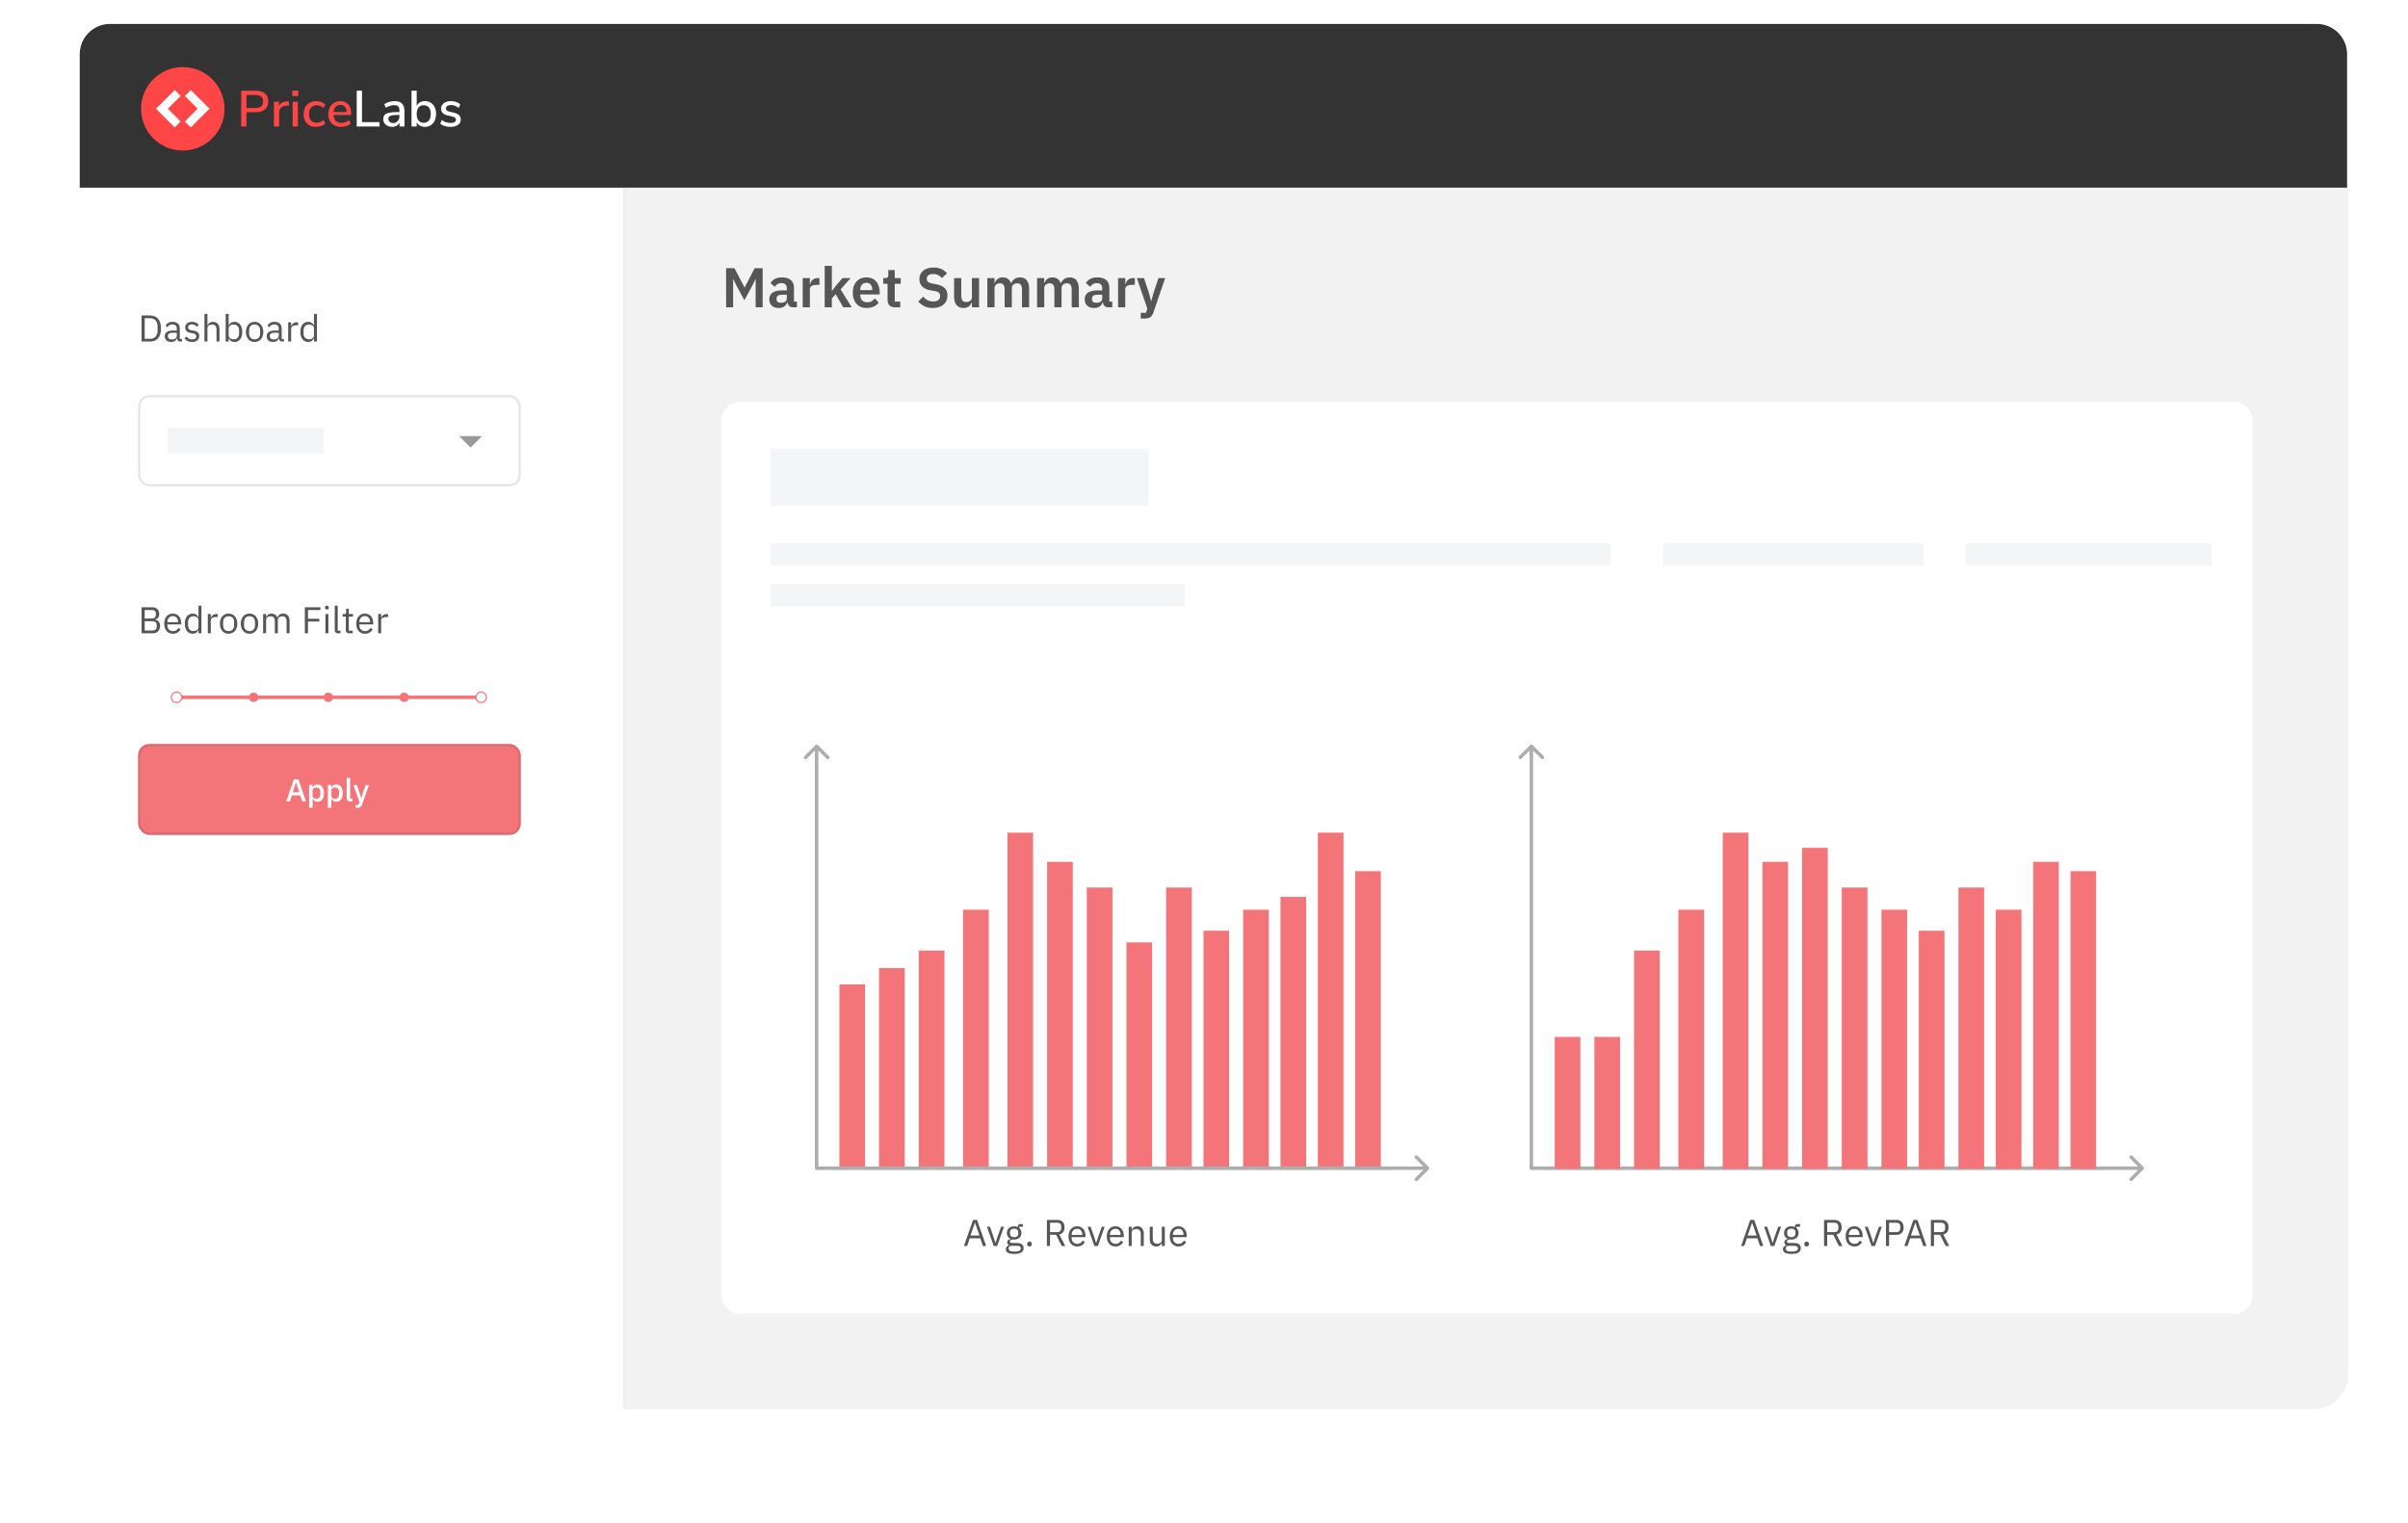 <?xml version="1.0" encoding="UTF-8"?> <svg xmlns="http://www.w3.org/2000/svg" width="604" height="382" viewBox="0 0 604 382" fill="none"><g filter="url(#filter0_d_7370_624)"><rect x="20" y="6" width="569" height="347.43" rx="8.781" fill="white"></rect></g><path d="M20 46.82H589" stroke="black" stroke-opacity="0.1" stroke-width="0.569"></path><path d="M156.688 46.683L156.688 353.428" stroke="black" stroke-opacity="0.1" stroke-width="0.569"></path><path d="M35.506 79.123H37.697C38.103 79.123 38.472 79.191 38.803 79.329C39.134 79.466 39.415 79.672 39.646 79.947C39.883 80.215 40.064 80.556 40.189 80.968C40.314 81.374 40.376 81.848 40.376 82.391C40.376 82.935 40.314 83.412 40.189 83.825C40.064 84.23 39.883 84.571 39.646 84.846C39.415 85.114 39.134 85.317 38.803 85.454C38.472 85.592 38.103 85.66 37.697 85.66H35.506V79.123ZM37.697 84.967C37.966 84.967 38.213 84.924 38.438 84.836C38.662 84.742 38.856 84.608 39.018 84.433C39.181 84.258 39.305 84.046 39.393 83.796C39.486 83.54 39.533 83.25 39.533 82.925V81.858C39.533 81.533 39.486 81.246 39.393 80.996C39.305 80.74 39.181 80.525 39.018 80.35C38.856 80.175 38.662 80.044 38.438 79.956C38.213 79.863 37.966 79.816 37.697 79.816H36.293V84.967H37.697ZM45.227 85.66C44.946 85.66 44.743 85.585 44.618 85.436C44.5 85.286 44.425 85.098 44.393 84.874H44.347C44.24 85.173 44.066 85.398 43.822 85.548C43.579 85.698 43.288 85.773 42.951 85.773C42.439 85.773 42.039 85.642 41.752 85.379C41.471 85.117 41.331 84.761 41.331 84.312C41.331 83.856 41.496 83.506 41.827 83.263C42.164 83.019 42.686 82.897 43.391 82.897H44.347V82.42C44.347 82.076 44.253 81.814 44.066 81.633C43.878 81.452 43.591 81.361 43.204 81.361C42.91 81.361 42.664 81.427 42.464 81.558C42.27 81.689 42.108 81.864 41.977 82.082L41.527 81.661C41.658 81.399 41.868 81.177 42.155 80.996C42.442 80.809 42.804 80.715 43.241 80.715C43.828 80.715 44.284 80.859 44.609 81.146C44.934 81.433 45.096 81.833 45.096 82.345V85.005H45.648V85.66H45.227ZM43.073 85.136C43.26 85.136 43.432 85.114 43.588 85.07C43.744 85.027 43.878 84.964 43.991 84.883C44.103 84.802 44.191 84.708 44.253 84.602C44.315 84.496 44.347 84.38 44.347 84.255V83.459H43.354C42.923 83.459 42.608 83.522 42.408 83.647C42.214 83.772 42.117 83.953 42.117 84.19V84.386C42.117 84.624 42.202 84.808 42.37 84.939C42.545 85.07 42.779 85.136 43.073 85.136ZM48.17 85.773C47.72 85.773 47.342 85.688 47.036 85.52C46.737 85.345 46.478 85.114 46.259 84.827L46.793 84.396C46.98 84.633 47.189 84.817 47.42 84.948C47.651 85.073 47.92 85.136 48.226 85.136C48.544 85.136 48.791 85.067 48.966 84.93C49.147 84.792 49.237 84.599 49.237 84.349C49.237 84.162 49.175 84.002 49.05 83.871C48.931 83.734 48.713 83.64 48.395 83.59L48.011 83.534C47.786 83.503 47.58 83.456 47.392 83.394C47.205 83.325 47.039 83.238 46.896 83.132C46.758 83.019 46.649 82.882 46.568 82.719C46.493 82.557 46.456 82.363 46.456 82.139C46.456 81.901 46.499 81.695 46.587 81.52C46.674 81.339 46.793 81.189 46.943 81.071C47.099 80.952 47.283 80.865 47.495 80.809C47.708 80.746 47.936 80.715 48.179 80.715C48.572 80.715 48.9 80.784 49.163 80.921C49.431 81.058 49.665 81.249 49.865 81.492L49.369 81.942C49.263 81.792 49.106 81.658 48.9 81.539C48.694 81.414 48.435 81.352 48.123 81.352C47.811 81.352 47.573 81.421 47.411 81.558C47.255 81.689 47.177 81.87 47.177 82.101C47.177 82.338 47.255 82.51 47.411 82.616C47.573 82.722 47.804 82.8 48.104 82.85L48.479 82.907C49.016 82.988 49.397 83.144 49.621 83.375C49.846 83.6 49.959 83.896 49.959 84.265C49.959 84.733 49.8 85.102 49.481 85.37C49.163 85.638 48.725 85.773 48.17 85.773ZM51.282 78.729H52.032V81.614H52.069C52.188 81.339 52.353 81.121 52.565 80.959C52.784 80.796 53.074 80.715 53.436 80.715C53.936 80.715 54.329 80.877 54.617 81.202C54.91 81.52 55.057 81.973 55.057 82.56V85.66H54.307V82.691C54.307 81.823 53.942 81.389 53.212 81.389C53.062 81.389 52.915 81.408 52.771 81.445C52.634 81.483 52.509 81.539 52.397 81.614C52.284 81.689 52.194 81.786 52.125 81.904C52.063 82.017 52.032 82.151 52.032 82.307V85.66H51.282V78.729ZM56.606 78.729H57.355V81.614H57.392C57.517 81.308 57.698 81.083 57.936 80.94C58.179 80.79 58.469 80.715 58.807 80.715C59.106 80.715 59.378 80.774 59.621 80.893C59.865 81.012 60.071 81.18 60.24 81.399C60.414 81.617 60.546 81.883 60.633 82.195C60.727 82.507 60.774 82.857 60.774 83.244C60.774 83.631 60.727 83.981 60.633 84.293C60.546 84.605 60.414 84.871 60.24 85.089C60.071 85.308 59.865 85.476 59.621 85.595C59.378 85.713 59.106 85.773 58.807 85.773C58.151 85.773 57.68 85.473 57.392 84.874H57.355V85.66H56.606V78.729ZM58.601 85.098C59.025 85.098 59.359 84.967 59.603 84.705C59.846 84.436 59.968 84.087 59.968 83.656V82.832C59.968 82.401 59.846 82.054 59.603 81.792C59.359 81.524 59.025 81.389 58.601 81.389C58.432 81.389 58.27 81.414 58.114 81.464C57.964 81.508 57.833 81.57 57.72 81.652C57.608 81.733 57.517 81.833 57.449 81.951C57.386 82.064 57.355 82.186 57.355 82.317V84.115C57.355 84.271 57.386 84.412 57.449 84.536C57.517 84.655 57.608 84.758 57.72 84.846C57.833 84.927 57.964 84.989 58.114 85.033C58.27 85.076 58.432 85.098 58.601 85.098ZM63.865 85.773C63.541 85.773 63.244 85.713 62.975 85.595C62.707 85.476 62.476 85.308 62.282 85.089C62.095 84.864 61.948 84.599 61.842 84.293C61.736 83.981 61.683 83.631 61.683 83.244C61.683 82.863 61.736 82.516 61.842 82.204C61.948 81.892 62.095 81.627 62.282 81.408C62.476 81.183 62.707 81.012 62.975 80.893C63.244 80.774 63.541 80.715 63.865 80.715C64.19 80.715 64.483 80.774 64.746 80.893C65.014 81.012 65.245 81.183 65.439 81.408C65.632 81.627 65.782 81.892 65.888 82.204C65.994 82.516 66.047 82.863 66.047 83.244C66.047 83.631 65.994 83.981 65.888 84.293C65.782 84.599 65.632 84.864 65.439 85.089C65.245 85.308 65.014 85.476 64.746 85.595C64.483 85.713 64.19 85.773 63.865 85.773ZM63.865 85.108C64.271 85.108 64.602 84.983 64.858 84.733C65.114 84.483 65.242 84.102 65.242 83.59V82.897C65.242 82.385 65.114 82.004 64.858 81.755C64.602 81.505 64.271 81.38 63.865 81.38C63.459 81.38 63.128 81.505 62.872 81.755C62.616 82.004 62.488 82.385 62.488 82.897V83.59C62.488 84.102 62.616 84.483 62.872 84.733C63.128 84.983 63.459 85.108 63.865 85.108ZM70.792 85.66C70.511 85.66 70.308 85.585 70.183 85.436C70.065 85.286 69.99 85.098 69.959 84.874H69.912C69.806 85.173 69.631 85.398 69.387 85.548C69.144 85.698 68.853 85.773 68.516 85.773C68.004 85.773 67.605 85.642 67.317 85.379C67.036 85.117 66.896 84.761 66.896 84.312C66.896 83.856 67.061 83.506 67.392 83.263C67.729 83.019 68.251 82.897 68.956 82.897H69.912V82.42C69.912 82.076 69.818 81.814 69.631 81.633C69.443 81.452 69.156 81.361 68.769 81.361C68.476 81.361 68.229 81.427 68.029 81.558C67.835 81.689 67.673 81.864 67.542 82.082L67.093 81.661C67.224 81.399 67.433 81.177 67.72 80.996C68.007 80.809 68.369 80.715 68.806 80.715C69.394 80.715 69.849 80.859 70.174 81.146C70.499 81.433 70.661 81.833 70.661 82.345V85.005H71.214V85.66H70.792ZM68.638 85.136C68.825 85.136 68.997 85.114 69.153 85.07C69.309 85.027 69.443 84.964 69.556 84.883C69.668 84.802 69.756 84.708 69.818 84.602C69.88 84.496 69.912 84.38 69.912 84.255V83.459H68.919C68.488 83.459 68.173 83.522 67.973 83.647C67.779 83.772 67.683 83.953 67.683 84.19V84.386C67.683 84.624 67.767 84.808 67.935 84.939C68.11 85.07 68.344 85.136 68.638 85.136ZM72.283 85.66V80.827H73.032V81.717H73.079C73.167 81.486 73.323 81.28 73.547 81.099C73.772 80.918 74.081 80.827 74.475 80.827H74.765V81.577H74.325C73.919 81.577 73.601 81.655 73.37 81.811C73.145 81.961 73.032 82.151 73.032 82.382V85.66H72.283ZM78.758 84.874H78.721C78.427 85.473 77.956 85.773 77.306 85.773C77.007 85.773 76.735 85.713 76.492 85.595C76.248 85.476 76.039 85.308 75.864 85.089C75.695 84.871 75.564 84.605 75.471 84.293C75.383 83.981 75.34 83.631 75.34 83.244C75.34 82.857 75.383 82.507 75.471 82.195C75.564 81.883 75.695 81.617 75.864 81.399C76.039 81.18 76.248 81.012 76.492 80.893C76.735 80.774 77.007 80.715 77.306 80.715C77.644 80.715 77.931 80.79 78.168 80.94C78.412 81.083 78.596 81.308 78.721 81.614H78.758V78.729H79.507V85.66H78.758V84.874ZM77.513 85.098C77.681 85.098 77.84 85.076 77.99 85.033C78.146 84.989 78.281 84.927 78.393 84.846C78.505 84.758 78.593 84.655 78.655 84.536C78.724 84.412 78.758 84.271 78.758 84.115V82.317C78.758 82.186 78.724 82.064 78.655 81.951C78.593 81.833 78.505 81.733 78.393 81.652C78.281 81.57 78.146 81.508 77.99 81.464C77.84 81.414 77.681 81.389 77.513 81.389C77.088 81.389 76.754 81.524 76.51 81.792C76.267 82.054 76.145 82.401 76.145 82.832V83.656C76.145 84.087 76.267 84.436 76.51 84.705C76.754 84.967 77.088 85.098 77.513 85.098Z" fill="#565656"></path><path d="M35.506 152.297H38.194C38.737 152.297 39.162 152.45 39.468 152.756C39.78 153.062 39.936 153.471 39.936 153.983C39.936 154.226 39.902 154.432 39.833 154.601C39.764 154.77 39.677 154.91 39.571 155.022C39.465 155.129 39.349 155.21 39.224 155.266C39.099 155.316 38.984 155.35 38.878 155.369V155.425C38.996 155.431 39.127 155.463 39.271 155.519C39.421 155.575 39.561 155.666 39.693 155.791C39.824 155.909 39.933 156.065 40.02 156.259C40.114 156.446 40.161 156.674 40.161 156.943C40.161 157.211 40.117 157.461 40.03 157.692C39.949 157.923 39.833 158.123 39.683 158.291C39.533 158.46 39.355 158.594 39.149 158.694C38.943 158.788 38.718 158.835 38.475 158.835H35.506V152.297ZM36.293 158.141H38.231C38.569 158.141 38.834 158.057 39.028 157.889C39.221 157.714 39.318 157.461 39.318 157.13V156.811C39.318 156.48 39.221 156.231 39.028 156.062C38.834 155.887 38.569 155.8 38.231 155.8H36.293V158.141ZM36.293 155.125H38.1C38.413 155.125 38.656 155.047 38.831 154.891C39.006 154.735 39.093 154.51 39.093 154.217V153.899C39.093 153.605 39.006 153.38 38.831 153.224C38.656 153.068 38.413 152.99 38.1 152.99H36.293V155.125ZM43.367 158.947C43.036 158.947 42.736 158.888 42.468 158.769C42.206 158.65 41.978 158.482 41.784 158.263C41.597 158.038 41.45 157.773 41.344 157.467C41.244 157.155 41.194 156.805 41.194 156.418C41.194 156.037 41.244 155.691 41.344 155.378C41.45 155.066 41.597 154.801 41.784 154.582C41.978 154.357 42.206 154.186 42.468 154.067C42.736 153.948 43.036 153.889 43.367 153.889C43.692 153.889 43.982 153.948 44.238 154.067C44.494 154.186 44.713 154.351 44.894 154.564C45.075 154.77 45.212 155.016 45.306 155.303C45.406 155.591 45.456 155.906 45.456 156.249V156.605H41.981V156.83C41.981 157.036 42.012 157.23 42.075 157.411C42.143 157.586 42.237 157.739 42.356 157.87C42.48 158.001 42.63 158.104 42.805 158.179C42.986 158.254 43.189 158.291 43.414 158.291C43.72 158.291 43.985 158.219 44.21 158.076C44.441 157.932 44.619 157.726 44.744 157.458L45.278 157.842C45.122 158.173 44.878 158.441 44.547 158.647C44.216 158.847 43.823 158.947 43.367 158.947ZM43.367 154.517C43.161 154.517 42.974 154.554 42.805 154.629C42.636 154.698 42.49 154.798 42.365 154.929C42.246 155.06 42.153 155.216 42.084 155.397C42.015 155.572 41.981 155.766 41.981 155.978V156.043H44.65V155.94C44.65 155.51 44.532 155.166 44.294 154.91C44.063 154.648 43.754 154.517 43.367 154.517ZM49.781 158.048H49.744C49.45 158.647 48.979 158.947 48.33 158.947C48.03 158.947 47.758 158.888 47.515 158.769C47.271 158.65 47.062 158.482 46.887 158.263C46.719 158.045 46.587 157.779 46.494 157.467C46.406 157.155 46.363 156.805 46.363 156.418C46.363 156.031 46.406 155.681 46.494 155.369C46.587 155.057 46.719 154.791 46.887 154.573C47.062 154.354 47.271 154.186 47.515 154.067C47.758 153.948 48.03 153.889 48.33 153.889C48.667 153.889 48.954 153.964 49.191 154.114C49.435 154.258 49.619 154.482 49.744 154.788H49.781V151.904H50.531V158.835H49.781V158.048ZM48.536 158.273C48.704 158.273 48.864 158.251 49.013 158.207C49.169 158.163 49.304 158.101 49.416 158.02C49.529 157.932 49.616 157.829 49.678 157.711C49.747 157.586 49.781 157.445 49.781 157.289V155.491C49.781 155.36 49.747 155.238 49.678 155.125C49.616 155.007 49.529 154.907 49.416 154.826C49.304 154.745 49.169 154.682 49.013 154.638C48.864 154.588 48.704 154.564 48.536 154.564C48.111 154.564 47.777 154.698 47.533 154.966C47.29 155.229 47.168 155.575 47.168 156.006V156.83C47.168 157.261 47.29 157.611 47.533 157.879C47.777 158.141 48.111 158.273 48.536 158.273ZM52.124 158.835V154.002H52.873V154.891H52.92C53.007 154.66 53.163 154.454 53.388 154.273C53.613 154.092 53.922 154.002 54.315 154.002H54.606V154.751H54.166C53.76 154.751 53.441 154.829 53.21 154.985C52.985 155.135 52.873 155.325 52.873 155.556V158.835H52.124ZM57.343 158.947C57.019 158.947 56.722 158.888 56.454 158.769C56.185 158.65 55.954 158.482 55.761 158.263C55.573 158.038 55.427 157.773 55.32 157.467C55.214 157.155 55.161 156.805 55.161 156.418C55.161 156.037 55.214 155.691 55.32 155.378C55.427 155.066 55.573 154.801 55.761 154.582C55.954 154.357 56.185 154.186 56.454 154.067C56.722 153.948 57.019 153.889 57.343 153.889C57.668 153.889 57.962 153.948 58.224 154.067C58.492 154.186 58.724 154.357 58.917 154.582C59.111 154.801 59.261 155.066 59.367 155.378C59.473 155.691 59.526 156.037 59.526 156.418C59.526 156.805 59.473 157.155 59.367 157.467C59.261 157.773 59.111 158.038 58.917 158.263C58.724 158.482 58.492 158.65 58.224 158.769C57.962 158.888 57.668 158.947 57.343 158.947ZM57.343 158.282C57.749 158.282 58.08 158.157 58.336 157.907C58.592 157.658 58.72 157.277 58.72 156.765V156.071C58.72 155.559 58.592 155.179 58.336 154.929C58.08 154.679 57.749 154.554 57.343 154.554C56.938 154.554 56.607 154.679 56.351 154.929C56.095 155.179 55.967 155.559 55.967 156.071V156.765C55.967 157.277 56.095 157.658 56.351 157.907C56.607 158.157 56.938 158.282 57.343 158.282ZM62.585 158.947C62.26 158.947 61.963 158.888 61.695 158.769C61.426 158.65 61.195 158.482 61.002 158.263C60.814 158.038 60.668 157.773 60.562 157.467C60.455 157.155 60.402 156.805 60.402 156.418C60.402 156.037 60.455 155.691 60.562 155.378C60.668 155.066 60.814 154.801 61.002 154.582C61.195 154.357 61.426 154.186 61.695 154.067C61.963 153.948 62.26 153.889 62.585 153.889C62.909 153.889 63.203 153.948 63.465 154.067C63.733 154.186 63.965 154.357 64.158 154.582C64.352 154.801 64.502 155.066 64.608 155.378C64.714 155.691 64.767 156.037 64.767 156.418C64.767 156.805 64.714 157.155 64.608 157.467C64.502 157.773 64.352 158.038 64.158 158.263C63.965 158.482 63.733 158.65 63.465 158.769C63.203 158.888 62.909 158.947 62.585 158.947ZM62.585 158.282C62.99 158.282 63.321 158.157 63.577 157.907C63.833 157.658 63.961 157.277 63.961 156.765V156.071C63.961 155.559 63.833 155.179 63.577 154.929C63.321 154.679 62.99 154.554 62.585 154.554C62.179 154.554 61.848 154.679 61.592 154.929C61.336 155.179 61.208 155.559 61.208 156.071V156.765C61.208 157.277 61.336 157.658 61.592 157.907C61.848 158.157 62.179 158.282 62.585 158.282ZM65.999 158.835V154.002H66.749V154.788H66.786C66.842 154.663 66.905 154.548 66.973 154.442C67.048 154.329 67.136 154.233 67.236 154.151C67.342 154.07 67.463 154.008 67.601 153.964C67.738 153.914 67.901 153.889 68.088 153.889C68.406 153.889 68.7 153.967 68.968 154.123C69.237 154.273 69.437 154.523 69.568 154.873H69.587C69.674 154.61 69.836 154.382 70.074 154.189C70.317 153.989 70.645 153.889 71.057 153.889C71.55 153.889 71.934 154.052 72.209 154.376C72.49 154.695 72.631 155.147 72.631 155.734V158.835H71.881V155.865C71.881 155.435 71.797 155.11 71.628 154.891C71.46 154.673 71.191 154.564 70.823 154.564C70.673 154.564 70.529 154.582 70.392 154.62C70.261 154.657 70.142 154.713 70.036 154.788C69.93 154.863 69.846 154.96 69.783 155.079C69.721 155.191 69.69 155.325 69.69 155.481V158.835H68.94V155.865C68.94 155.435 68.856 155.11 68.687 154.891C68.519 154.673 68.257 154.564 67.901 154.564C67.751 154.564 67.607 154.582 67.47 154.62C67.332 154.657 67.211 154.713 67.105 154.788C66.998 154.863 66.911 154.96 66.842 155.079C66.78 155.191 66.749 155.325 66.749 155.481V158.835H65.999ZM76.465 158.835V152.297H80.361V152.99H77.252V155.182H80.09V155.875H77.252V158.835H76.465ZM81.996 152.868C81.834 152.868 81.716 152.831 81.641 152.756C81.572 152.675 81.538 152.572 81.538 152.447V152.325C81.538 152.2 81.572 152.1 81.641 152.025C81.716 151.944 81.834 151.904 81.996 151.904C82.159 151.904 82.274 151.944 82.343 152.025C82.418 152.1 82.456 152.2 82.456 152.325V152.447C82.456 152.572 82.418 152.675 82.343 152.756C82.274 152.831 82.159 152.868 81.996 152.868ZM81.622 154.002H82.371V158.835H81.622V154.002ZM84.76 158.835C84.497 158.835 84.297 158.763 84.16 158.619C84.029 158.469 83.963 158.282 83.963 158.057V151.904H84.713V158.179H85.425V158.835H84.76ZM87.537 158.835C87.275 158.835 87.075 158.763 86.938 158.619C86.807 158.469 86.741 158.276 86.741 158.038V154.657H85.945V154.002H86.395C86.557 154.002 86.666 153.97 86.722 153.908C86.785 153.839 86.816 153.724 86.816 153.561V152.662H87.491V154.002H88.549V154.657H87.491V158.179H88.474V158.835H87.537ZM91.534 158.947C91.203 158.947 90.903 158.888 90.635 158.769C90.372 158.65 90.144 158.482 89.951 158.263C89.764 158.038 89.617 157.773 89.511 157.467C89.411 157.155 89.361 156.805 89.361 156.418C89.361 156.037 89.411 155.691 89.511 155.378C89.617 155.066 89.764 154.801 89.951 154.582C90.144 154.357 90.372 154.186 90.635 154.067C90.903 153.948 91.203 153.889 91.534 153.889C91.859 153.889 92.149 153.948 92.405 154.067C92.661 154.186 92.879 154.351 93.061 154.564C93.242 154.77 93.379 155.016 93.473 155.303C93.573 155.591 93.623 155.906 93.623 156.249V156.605H90.148V156.83C90.148 157.036 90.179 157.23 90.241 157.411C90.31 157.586 90.404 157.739 90.522 157.87C90.647 158.001 90.797 158.104 90.972 158.179C91.153 158.254 91.356 158.291 91.581 158.291C91.887 158.291 92.152 158.219 92.377 158.076C92.608 157.932 92.786 157.726 92.911 157.458L93.445 157.842C93.288 158.173 93.045 158.441 92.714 158.647C92.383 158.847 91.99 158.947 91.534 158.947ZM91.534 154.517C91.328 154.517 91.14 154.554 90.972 154.629C90.803 154.698 90.656 154.798 90.532 154.929C90.413 155.06 90.319 155.216 90.251 155.397C90.182 155.572 90.148 155.766 90.148 155.978V156.043H92.817V155.94C92.817 155.51 92.698 155.166 92.461 154.91C92.23 154.648 91.921 154.517 91.534 154.517ZM94.857 158.835V154.002H95.606V154.891H95.653C95.741 154.66 95.897 154.454 96.122 154.273C96.346 154.092 96.656 154.002 97.049 154.002H97.339V154.751H96.899C96.493 154.751 96.175 154.829 95.944 154.985C95.719 155.135 95.606 155.325 95.606 155.556V158.835H94.857Z" fill="#565656"></path><rect x="34.635" y="99.077" width="96.004" height="22.914" rx="2.864" fill="white"></rect><rect x="34.921" y="99.363" width="95.431" height="22.341" rx="2.578" stroke="black" stroke-opacity="0.1" stroke-width="0.573"></rect><g opacity="0.5" clip-path="url(#clip0_7370_624)"><path d="M115.172 109.388L118.036 112.252L120.9 109.388H115.172Z" fill="#333333"></path></g><rect x="41.992" y="107.272" width="39.243" height="6.439" fill="#F4F5F7"></rect><g filter="url(#filter1_d_7370_624)"><rect x="34.635" y="186.007" width="96.004" height="22.83" rx="2.845" fill="#F37579"></rect><rect x="34.919" y="186.291" width="95.435" height="22.261" rx="2.561" stroke="black" stroke-opacity="0.1" stroke-width="0.569"></rect><path d="M75.795 200.422L75.293 198.916H73.214L72.728 200.422H71.812L73.708 194.862H74.839L76.735 200.422H75.795ZM74.273 195.69H74.234L73.429 198.144H75.07L74.273 195.69ZM77.532 196.28H78.401V196.965H78.441C78.531 196.715 78.677 196.524 78.879 196.391C79.086 196.253 79.327 196.184 79.604 196.184C80.129 196.184 80.536 196.375 80.822 196.758C81.109 197.135 81.252 197.666 81.252 198.351C81.252 199.036 81.109 199.57 80.822 199.952C80.536 200.329 80.129 200.517 79.604 200.517C79.327 200.517 79.086 200.448 78.879 200.31C78.677 200.172 78.531 199.981 78.441 199.737H78.401V202.015H77.532V196.28ZM79.341 199.769C79.643 199.769 79.885 199.673 80.066 199.482C80.246 199.285 80.337 199.028 80.337 198.709V197.992C80.337 197.674 80.246 197.419 80.066 197.228C79.885 197.031 79.643 196.933 79.341 196.933C79.075 196.933 78.852 196.999 78.672 197.132C78.491 197.259 78.401 197.429 78.401 197.642V199.06C78.401 199.272 78.491 199.445 78.672 199.577C78.852 199.705 79.075 199.769 79.341 199.769ZM82.247 196.28H83.115V196.965H83.155C83.245 196.715 83.391 196.524 83.593 196.391C83.8 196.253 84.042 196.184 84.318 196.184C84.844 196.184 85.25 196.375 85.537 196.758C85.823 197.135 85.967 197.666 85.967 198.351C85.967 199.036 85.823 199.57 85.537 199.952C85.25 200.329 84.844 200.517 84.318 200.517C84.042 200.517 83.8 200.448 83.593 200.31C83.391 200.172 83.245 199.981 83.155 199.737H83.115V202.015H82.247V196.28ZM84.055 199.769C84.358 199.769 84.599 199.673 84.78 199.482C84.96 199.285 85.051 199.028 85.051 198.709V197.992C85.051 197.674 84.96 197.419 84.78 197.228C84.599 197.031 84.358 196.933 84.055 196.933C83.789 196.933 83.566 196.999 83.386 197.132C83.205 197.259 83.115 197.429 83.115 197.642V199.06C83.115 199.272 83.205 199.445 83.386 199.577C83.566 199.705 83.789 199.769 84.055 199.769ZM87.845 200.422C87.548 200.422 87.325 200.348 87.176 200.199C87.033 200.045 86.961 199.832 86.961 199.562V194.527H87.829V199.713H88.403V200.422H87.845ZM91.711 196.28H92.548L90.803 201.242C90.755 201.38 90.7 201.497 90.636 201.593C90.578 201.694 90.506 201.773 90.421 201.832C90.341 201.896 90.243 201.941 90.126 201.967C90.009 201.999 89.871 202.015 89.712 202.015H89.21V201.306H89.911L90.15 200.605L88.644 196.28H89.513L90.341 198.717L90.58 199.617H90.62L90.883 198.717L91.711 196.28Z" fill="white"></path></g><path d="M44.002 174.885H120.395" stroke="#F37579" stroke-width="0.878" stroke-linecap="round" stroke-linejoin="round"></path><circle cx="82.344" cy="174.885" r="1.171" fill="#F37579"></circle><circle cx="101.37" cy="174.885" r="1.171" fill="#F37579"></circle><circle cx="63.611" cy="174.885" r="1.171" fill="#F37579"></circle><circle cx="120.688" cy="174.885" r="1.317" fill="white" stroke="#F37579" stroke-width="0.293"></circle><circle cx="44.294" cy="174.885" r="1.317" fill="white" stroke="#F37579" stroke-width="0.293"></circle><path d="M156.688 46.683H589V344.647C589 349.497 585.068 353.428 580.219 353.428H156.688V46.683Z" fill="#F2F2F2"></path><path d="M189.538 70.036H189.482L188.724 71.595L186.715 75.304L184.706 71.595L183.947 70.036H183.891V77.075H182.134V67.268H184.228L186.743 72.059H186.799L189.286 67.268H191.295V77.075H189.538V70.036ZM198.887 77.075C198.494 77.075 198.18 76.962 197.946 76.737C197.721 76.503 197.58 76.194 197.524 75.81H197.44C197.318 76.288 197.07 76.648 196.695 76.892C196.321 77.126 195.857 77.243 195.304 77.243C194.555 77.243 193.979 77.046 193.576 76.653C193.174 76.26 192.972 75.735 192.972 75.079C192.972 74.321 193.244 73.759 193.787 73.394C194.33 73.019 195.103 72.832 196.105 72.832H197.356V72.298C197.356 71.886 197.248 71.567 197.033 71.342C196.817 71.118 196.471 71.005 195.993 71.005C195.571 71.005 195.23 71.099 194.967 71.286C194.714 71.464 194.499 71.68 194.321 71.932L193.253 70.977C193.525 70.556 193.885 70.218 194.335 69.966C194.785 69.703 195.379 69.572 196.119 69.572C197.112 69.572 197.866 69.797 198.381 70.246C198.896 70.696 199.154 71.342 199.154 72.185V75.641H199.885V77.075H198.887ZM195.909 75.936C196.311 75.936 196.653 75.847 196.934 75.669C197.215 75.492 197.356 75.229 197.356 74.883V73.913H196.204C195.267 73.913 194.799 74.213 194.799 74.812V75.051C194.799 75.351 194.892 75.576 195.08 75.726C195.276 75.866 195.553 75.936 195.909 75.936ZM201.34 77.075V69.741H203.138V71.258H203.209C203.255 71.061 203.326 70.874 203.419 70.696C203.522 70.509 203.653 70.345 203.813 70.204C203.972 70.064 204.159 69.951 204.375 69.867C204.599 69.783 204.857 69.741 205.147 69.741H205.541V71.441H204.979C204.37 71.441 203.911 71.53 203.602 71.708C203.293 71.886 203.138 72.176 203.138 72.579V77.075H201.34ZM206.855 66.678H208.654V72.944H208.724L209.693 71.623L211.337 69.741H213.374L210.845 72.579L213.641 77.075H211.506L209.623 73.787L208.654 74.841V77.075H206.855V66.678ZM217.366 77.243C216.823 77.243 216.336 77.154 215.905 76.976C215.483 76.789 215.123 76.531 214.823 76.203C214.533 75.866 214.308 75.463 214.149 74.995C213.989 74.517 213.91 73.984 213.91 73.394C213.91 72.813 213.985 72.288 214.135 71.82C214.294 71.352 214.519 70.954 214.809 70.626C215.099 70.289 215.455 70.031 215.877 69.853C216.298 69.666 216.776 69.572 217.31 69.572C217.881 69.572 218.377 69.67 218.799 69.867C219.22 70.064 219.567 70.331 219.839 70.668C220.11 71.005 220.312 71.398 220.443 71.848C220.583 72.288 220.653 72.761 220.653 73.267V73.857H215.778V74.04C215.778 74.574 215.928 75.004 216.228 75.332C216.528 75.651 216.973 75.81 217.563 75.81C218.012 75.81 218.377 75.716 218.658 75.529C218.949 75.342 219.206 75.103 219.431 74.812L220.401 75.894C220.101 76.316 219.689 76.648 219.164 76.892C218.649 77.126 218.05 77.243 217.366 77.243ZM217.338 70.921C216.86 70.921 216.481 71.08 216.2 71.398C215.919 71.717 215.778 72.129 215.778 72.635V72.747H218.785V72.621C218.785 72.115 218.658 71.708 218.406 71.398C218.162 71.08 217.806 70.921 217.338 70.921ZM224.526 77.075C223.908 77.075 223.435 76.915 223.107 76.597C222.788 76.269 222.629 75.805 222.629 75.206V71.174H221.547V69.741H222.109C222.381 69.741 222.563 69.68 222.657 69.558C222.76 69.427 222.812 69.235 222.812 68.982V67.732H224.427V69.741H225.931V71.174H224.427V75.641H225.818V77.075H224.526ZM233.972 77.243C233.129 77.243 232.412 77.093 231.822 76.793C231.242 76.494 230.74 76.1 230.319 75.613L231.569 74.405C231.907 74.799 232.281 75.098 232.693 75.304C233.115 75.51 233.578 75.613 234.084 75.613C234.656 75.613 235.086 75.492 235.377 75.248C235.667 74.995 235.812 74.658 235.812 74.237C235.812 73.909 235.719 73.642 235.531 73.436C235.344 73.23 234.993 73.08 234.478 72.986L233.55 72.846C231.593 72.537 230.614 71.586 230.614 69.994C230.614 69.553 230.694 69.155 230.853 68.799C231.021 68.444 231.26 68.139 231.569 67.886C231.878 67.633 232.248 67.441 232.679 67.31C233.12 67.17 233.616 67.099 234.169 67.099C234.908 67.099 235.555 67.221 236.107 67.465C236.66 67.708 237.133 68.069 237.526 68.546L236.262 69.741C236.018 69.441 235.723 69.197 235.377 69.01C235.03 68.823 234.595 68.729 234.07 68.729C233.536 68.729 233.134 68.832 232.862 69.038C232.6 69.235 232.469 69.516 232.469 69.881C232.469 70.256 232.576 70.532 232.792 70.71C233.007 70.888 233.354 71.019 233.831 71.103L234.745 71.272C235.737 71.45 236.468 71.769 236.936 72.227C237.414 72.677 237.653 73.309 237.653 74.124C237.653 74.592 237.568 75.019 237.4 75.403C237.241 75.777 237.002 76.105 236.683 76.386C236.374 76.658 235.99 76.868 235.531 77.018C235.082 77.168 234.562 77.243 233.972 77.243ZM243.783 75.852H243.713C243.647 76.04 243.558 76.218 243.446 76.386C243.343 76.545 243.207 76.69 243.038 76.822C242.879 76.953 242.682 77.056 242.448 77.131C242.223 77.206 241.961 77.243 241.661 77.243C240.903 77.243 240.322 76.995 239.919 76.498C239.517 76.002 239.315 75.295 239.315 74.377V69.741H241.114V74.194C241.114 74.7 241.212 75.089 241.409 75.36C241.605 75.623 241.919 75.754 242.35 75.754C242.528 75.754 242.701 75.73 242.87 75.684C243.048 75.637 243.202 75.567 243.333 75.473C243.464 75.37 243.572 75.248 243.656 75.108C243.741 74.958 243.783 74.784 243.783 74.588V69.741H245.581V77.075H243.783V75.852ZM247.659 77.075V69.741H249.457V70.963H249.528C249.668 70.579 249.893 70.251 250.202 69.98C250.511 69.708 250.942 69.572 251.495 69.572C252 69.572 252.436 69.694 252.801 69.937C253.166 70.181 253.438 70.551 253.616 71.047H253.644C253.775 70.635 254.033 70.289 254.417 70.008C254.81 69.717 255.302 69.572 255.892 69.572C256.613 69.572 257.166 69.82 257.55 70.317C257.943 70.813 258.14 71.52 258.14 72.438V77.075H256.342V72.621C256.342 71.572 255.948 71.047 255.161 71.047C254.983 71.047 254.81 71.075 254.642 71.132C254.482 71.178 254.337 71.253 254.206 71.356C254.084 71.45 253.986 71.572 253.911 71.722C253.836 71.862 253.799 72.031 253.799 72.227V77.075H252V72.621C252 71.572 251.607 71.047 250.82 71.047C250.652 71.047 250.483 71.075 250.314 71.132C250.155 71.178 250.01 71.253 249.879 71.356C249.757 71.45 249.654 71.572 249.57 71.722C249.495 71.862 249.457 72.031 249.457 72.227V77.075H247.659ZM260.131 77.075V69.741H261.929V70.963H261.999C262.14 70.579 262.364 70.251 262.674 69.98C262.983 69.708 263.413 69.572 263.966 69.572C264.472 69.572 264.907 69.694 265.273 69.937C265.638 70.181 265.91 70.551 266.088 71.047H266.116C266.247 70.635 266.504 70.289 266.888 70.008C267.282 69.717 267.773 69.572 268.364 69.572C269.085 69.572 269.637 69.82 270.021 70.317C270.415 70.813 270.611 71.52 270.611 72.438V77.075H268.813V72.621C268.813 71.572 268.42 71.047 267.633 71.047C267.455 71.047 267.282 71.075 267.113 71.132C266.954 71.178 266.809 71.253 266.678 71.356C266.556 71.45 266.457 71.572 266.383 71.722C266.308 71.862 266.27 72.031 266.27 72.227V77.075H264.472V72.621C264.472 71.572 264.078 71.047 263.292 71.047C263.123 71.047 262.955 71.075 262.786 71.132C262.627 71.178 262.482 71.253 262.35 71.356C262.229 71.45 262.126 71.572 262.041 71.722C261.966 71.862 261.929 72.031 261.929 72.227V77.075H260.131ZM277.997 77.075C277.604 77.075 277.29 76.962 277.056 76.737C276.831 76.503 276.691 76.194 276.634 75.81H276.55C276.428 76.288 276.18 76.648 275.805 76.892C275.431 77.126 274.967 77.243 274.415 77.243C273.665 77.243 273.089 77.046 272.686 76.653C272.284 76.26 272.082 75.735 272.082 75.079C272.082 74.321 272.354 73.759 272.897 73.394C273.44 73.019 274.213 72.832 275.215 72.832H276.466V72.298C276.466 71.886 276.358 71.567 276.143 71.342C275.927 71.118 275.581 71.005 275.103 71.005C274.681 71.005 274.34 71.099 274.077 71.286C273.824 71.464 273.609 71.68 273.431 71.932L272.363 70.977C272.635 70.556 272.996 70.218 273.445 69.966C273.895 69.703 274.489 69.572 275.229 69.572C276.222 69.572 276.976 69.797 277.491 70.246C278.006 70.696 278.264 71.342 278.264 72.185V75.641H278.995V77.075H277.997ZM275.019 75.936C275.421 75.936 275.763 75.847 276.044 75.669C276.325 75.492 276.466 75.229 276.466 74.883V73.913H275.314C274.377 73.913 273.909 74.213 273.909 74.812V75.051C273.909 75.351 274.002 75.576 274.19 75.726C274.386 75.866 274.663 75.936 275.019 75.936ZM280.45 77.075V69.741H282.248V71.258H282.319C282.365 71.061 282.436 70.874 282.529 70.696C282.632 70.509 282.764 70.345 282.923 70.204C283.082 70.064 283.269 69.951 283.485 69.867C283.71 69.783 283.967 69.741 284.257 69.741H284.651V71.441H284.089C283.48 71.441 283.021 71.53 282.712 71.708C282.403 71.886 282.248 72.176 282.248 72.579V77.075H280.45ZM290.571 69.741H292.257L289.307 78.381C289.213 78.643 289.105 78.868 288.984 79.055C288.871 79.252 288.735 79.411 288.576 79.533C288.417 79.655 288.225 79.744 288 79.8C287.775 79.856 287.513 79.884 287.213 79.884H286.131V78.451H287.452L287.789 77.426L285.162 69.741H286.946L288.225 73.618L288.703 75.473H288.787L289.293 73.618L290.571 69.741Z" fill="#565656"></path><g filter="url(#filter2_d_7370_624)"><rect x="180.982" y="99.662" width="384.016" height="228.595" rx="4.39" fill="white"></rect></g><rect x="193.276" y="112.54" width="94.833" height="14.342" fill="#F4F5F7"></rect><rect x="193.276" y="136.248" width="210.741" height="5.561" fill="#F4F5F7"></rect><rect x="193.276" y="146.493" width="103.907" height="5.561" fill="#F4F5F7"></rect><rect x="417.188" y="136.248" width="65.271" height="5.561" fill="#F4F5F7"></rect><rect x="492.996" y="136.248" width="61.759" height="5.561" fill="#F4F5F7"></rect><path d="M384.424 186.868C384.252 186.696 383.974 186.696 383.803 186.868L381.009 189.662C380.837 189.833 380.837 190.111 381.009 190.283C381.18 190.454 381.458 190.454 381.63 190.283L384.113 187.799L386.597 190.283C386.768 190.454 387.046 190.454 387.218 190.283C387.389 190.111 387.389 189.833 387.218 189.662L384.424 186.868ZM384.113 292.988H383.674C383.674 293.23 383.871 293.427 384.113 293.427V292.988ZM537.65 293.298C537.821 293.126 537.821 292.849 537.65 292.677L534.856 289.883C534.684 289.712 534.406 289.712 534.235 289.883C534.063 290.054 534.063 290.332 534.235 290.504L536.718 292.988L534.235 295.471C534.063 295.643 534.063 295.921 534.235 296.092C534.406 296.263 534.684 296.263 534.856 296.092L537.65 293.298ZM383.674 187.178V292.988H384.552V187.178H383.674ZM384.113 293.427H537.339V292.548H384.113V293.427Z" fill="#ADADAD"></path><path d="M246.535 312.5L245.88 310.571H243.238L242.583 312.5H241.787L244.072 305.962H245.074L247.36 312.5H246.535ZM244.578 306.693H244.531L243.426 309.877H245.683L244.578 306.693ZM249.252 312.5L247.557 307.667H248.307L249.149 310.065L249.674 311.713H249.721L250.245 310.065L251.107 307.667H251.828L250.124 312.5H249.252ZM256.759 313.034C256.759 313.533 256.563 313.899 256.169 314.13C255.782 314.367 255.198 314.486 254.418 314.486C253.662 314.486 253.119 314.383 252.788 314.177C252.457 313.971 252.292 313.677 252.292 313.296C252.292 313.034 252.36 312.828 252.498 312.678C252.635 312.534 252.822 312.428 253.06 312.36V312.256C252.772 312.119 252.629 311.894 252.629 311.582C252.629 311.339 252.707 311.154 252.863 311.029C253.019 310.898 253.219 310.802 253.462 310.739V310.702C253.175 310.564 252.95 310.368 252.788 310.112C252.632 309.856 252.554 309.559 252.554 309.222C252.554 308.978 252.598 308.753 252.685 308.547C252.772 308.341 252.894 308.167 253.05 308.023C253.213 307.873 253.403 307.758 253.622 307.676C253.846 307.595 254.096 307.555 254.371 307.555C254.714 307.555 255.02 307.617 255.289 307.742V307.658C255.289 307.47 255.332 307.317 255.42 307.199C255.507 307.074 255.651 307.011 255.851 307.011H256.572V307.667H255.654V307.976C255.829 308.126 255.963 308.307 256.057 308.519C256.157 308.725 256.207 308.96 256.207 309.222C256.207 309.465 256.163 309.69 256.076 309.896C255.988 310.102 255.863 310.28 255.701 310.43C255.545 310.574 255.354 310.686 255.13 310.767C254.905 310.848 254.655 310.889 254.38 310.889C254.224 310.889 254.068 310.873 253.912 310.842C253.75 310.886 253.603 310.951 253.472 311.039C253.341 311.12 253.275 311.236 253.275 311.385C253.275 311.529 253.344 311.626 253.481 311.676C253.618 311.726 253.796 311.751 254.015 311.751H255.045C255.645 311.751 256.079 311.866 256.347 312.097C256.622 312.322 256.759 312.634 256.759 313.034ZM256.057 313.09C256.057 312.897 255.982 312.74 255.832 312.622C255.688 312.509 255.429 312.453 255.055 312.453H253.444C253.144 312.591 252.994 312.809 252.994 313.109C252.994 313.321 253.072 313.502 253.228 313.652C253.391 313.802 253.662 313.877 254.043 313.877H254.736C255.154 313.877 255.479 313.811 255.71 313.68C255.941 313.549 256.057 313.352 256.057 313.09ZM254.38 310.29C254.699 310.29 254.952 310.215 255.139 310.065C255.326 309.909 255.42 309.671 255.42 309.353V309.091C255.42 308.772 255.326 308.538 255.139 308.388C254.952 308.232 254.699 308.154 254.38 308.154C254.062 308.154 253.809 308.232 253.622 308.388C253.434 308.538 253.341 308.772 253.341 309.091V309.353C253.341 309.671 253.434 309.909 253.622 310.065C253.809 310.215 254.062 310.29 254.38 310.29ZM258.23 312.612C258.03 312.612 257.883 312.562 257.79 312.463C257.702 312.363 257.659 312.232 257.659 312.069V311.947C257.659 311.785 257.702 311.654 257.79 311.554C257.883 311.454 258.03 311.404 258.23 311.404C258.43 311.404 258.573 311.454 258.661 311.554C258.754 311.654 258.801 311.785 258.801 311.947V312.069C258.801 312.232 258.754 312.363 258.661 312.463C258.573 312.562 258.43 312.612 258.23 312.612ZM263.379 312.5H262.593V305.962H265.196C265.771 305.962 266.217 306.122 266.536 306.44C266.86 306.758 267.023 307.217 267.023 307.817C267.023 308.298 266.91 308.694 266.686 309.006C266.467 309.312 266.142 309.515 265.712 309.615L267.21 312.5H266.32L264.906 309.69H263.379V312.5ZM265.196 309.016C265.509 309.016 265.749 308.935 265.918 308.772C266.092 308.61 266.18 308.379 266.18 308.079V307.592C266.18 307.292 266.092 307.061 265.918 306.899C265.749 306.737 265.509 306.655 265.196 306.655H263.379V309.016H265.196ZM270.189 312.612C269.858 312.612 269.558 312.553 269.289 312.434C269.027 312.316 268.799 312.147 268.606 311.929C268.418 311.704 268.272 311.438 268.166 311.133C268.066 310.82 268.016 310.471 268.016 310.084C268.016 309.703 268.066 309.356 268.166 309.044C268.272 308.732 268.418 308.466 268.606 308.248C268.799 308.023 269.027 307.851 269.289 307.733C269.558 307.614 269.858 307.555 270.189 307.555C270.513 307.555 270.804 307.614 271.06 307.733C271.316 307.851 271.534 308.017 271.715 308.229C271.896 308.435 272.034 308.682 272.127 308.969C272.227 309.256 272.277 309.571 272.277 309.915V310.271H268.802V310.496C268.802 310.702 268.834 310.895 268.896 311.076C268.965 311.251 269.058 311.404 269.177 311.535C269.302 311.666 269.452 311.769 269.627 311.844C269.808 311.919 270.011 311.957 270.235 311.957C270.541 311.957 270.807 311.885 271.032 311.741C271.263 311.598 271.441 311.392 271.565 311.123L272.099 311.507C271.943 311.838 271.7 312.107 271.369 312.313C271.038 312.512 270.644 312.612 270.189 312.612ZM270.189 308.182C269.983 308.182 269.795 308.22 269.627 308.295C269.458 308.363 269.311 308.463 269.186 308.594C269.068 308.725 268.974 308.882 268.905 309.063C268.837 309.237 268.802 309.431 268.802 309.643V309.709H271.472V309.606C271.472 309.175 271.353 308.832 271.116 308.576C270.885 308.313 270.576 308.182 270.189 308.182ZM274.507 312.5L272.811 307.667H273.561L274.404 310.065L274.928 311.713H274.975L275.499 310.065L276.361 307.667H277.082L275.378 312.5H274.507ZM279.793 312.612C279.462 312.612 279.162 312.553 278.894 312.434C278.631 312.316 278.403 312.147 278.21 311.929C278.022 311.704 277.876 311.438 277.77 311.133C277.67 310.82 277.62 310.471 277.62 310.084C277.62 309.703 277.67 309.356 277.77 309.044C277.876 308.732 278.022 308.466 278.21 308.248C278.403 308.023 278.631 307.851 278.894 307.733C279.162 307.614 279.462 307.555 279.793 307.555C280.117 307.555 280.408 307.614 280.664 307.733C280.92 307.851 281.138 308.017 281.319 308.229C281.5 308.435 281.638 308.682 281.732 308.969C281.831 309.256 281.881 309.571 281.881 309.915V310.271H278.406V310.496C278.406 310.702 278.438 310.895 278.5 311.076C278.569 311.251 278.662 311.404 278.781 311.535C278.906 311.666 279.056 311.769 279.231 311.844C279.412 311.919 279.615 311.957 279.84 311.957C280.145 311.957 280.411 311.885 280.636 311.741C280.867 311.598 281.045 311.392 281.17 311.123L281.703 311.507C281.547 311.838 281.304 312.107 280.973 312.313C280.642 312.512 280.249 312.612 279.793 312.612ZM279.793 308.182C279.587 308.182 279.399 308.22 279.231 308.295C279.062 308.363 278.915 308.463 278.79 308.594C278.672 308.725 278.578 308.882 278.51 309.063C278.441 309.237 278.406 309.431 278.406 309.643V309.709H281.076V309.606C281.076 309.175 280.957 308.832 280.72 308.576C280.489 308.313 280.18 308.182 279.793 308.182ZM283.116 312.5V307.667H283.865V308.454H283.903C284.022 308.179 284.187 307.96 284.399 307.798C284.618 307.636 284.908 307.555 285.27 307.555C285.77 307.555 286.163 307.717 286.45 308.042C286.744 308.36 286.891 308.813 286.891 309.4V312.5H286.141V309.531C286.141 308.663 285.776 308.229 285.046 308.229C284.896 308.229 284.749 308.248 284.605 308.285C284.468 308.323 284.343 308.379 284.231 308.454C284.118 308.529 284.028 308.625 283.959 308.744C283.897 308.857 283.865 308.991 283.865 309.147V312.5H283.116ZM291.418 311.713H291.38C291.331 311.826 291.268 311.938 291.193 312.05C291.124 312.157 291.037 312.253 290.931 312.341C290.825 312.422 290.697 312.488 290.547 312.537C290.397 312.587 290.222 312.612 290.022 312.612C289.523 312.612 289.126 312.453 288.833 312.135C288.539 311.81 288.393 311.354 288.393 310.767V307.667H289.142V310.636C289.142 311.504 289.51 311.938 290.247 311.938C290.397 311.938 290.541 311.919 290.678 311.882C290.822 311.844 290.947 311.788 291.053 311.713C291.165 311.638 291.252 311.545 291.315 311.432C291.384 311.314 291.418 311.173 291.418 311.011V307.667H292.167V312.5H291.418V311.713ZM295.58 312.612C295.249 312.612 294.949 312.553 294.681 312.434C294.419 312.316 294.191 312.147 293.997 311.929C293.81 311.704 293.663 311.438 293.557 311.133C293.457 310.82 293.407 310.471 293.407 310.084C293.407 309.703 293.457 309.356 293.557 309.044C293.663 308.732 293.81 308.466 293.997 308.248C294.191 308.023 294.419 307.851 294.681 307.733C294.949 307.614 295.249 307.555 295.58 307.555C295.905 307.555 296.195 307.614 296.451 307.733C296.707 307.851 296.926 308.017 297.107 308.229C297.288 308.435 297.425 308.682 297.519 308.969C297.619 309.256 297.669 309.571 297.669 309.915V310.271H294.194V310.496C294.194 310.702 294.225 310.895 294.287 311.076C294.356 311.251 294.45 311.404 294.568 311.535C294.693 311.666 294.843 311.769 295.018 311.844C295.199 311.919 295.402 311.957 295.627 311.957C295.933 311.957 296.198 311.885 296.423 311.741C296.654 311.598 296.832 311.392 296.957 311.123L297.491 311.507C297.335 311.838 297.091 312.107 296.76 312.313C296.429 312.512 296.036 312.612 295.58 312.612ZM295.58 308.182C295.374 308.182 295.187 308.22 295.018 308.295C294.849 308.363 294.703 308.463 294.578 308.594C294.459 308.725 294.365 308.882 294.297 309.063C294.228 309.237 294.194 309.431 294.194 309.643V309.709H296.863V309.606C296.863 309.175 296.744 308.832 296.507 308.576C296.276 308.313 295.967 308.182 295.58 308.182Z" fill="#565656"></path><path d="M441.469 312.5L440.814 310.571H438.173L437.517 312.5H436.721L439.006 305.962H440.008L442.294 312.5H441.469ZM439.512 306.693H439.465L438.36 309.877H440.617L439.512 306.693ZM444.187 312.5L442.491 307.667H443.241L444.084 310.065L444.608 311.713H444.655L445.179 310.065L446.041 307.667H446.762L445.058 312.5H444.187ZM451.693 313.034C451.693 313.533 451.497 313.899 451.103 314.13C450.716 314.367 450.132 314.486 449.352 314.486C448.596 314.486 448.053 314.383 447.722 314.177C447.391 313.971 447.226 313.677 447.226 313.296C447.226 313.034 447.294 312.828 447.432 312.678C447.569 312.534 447.756 312.428 447.994 312.36V312.256C447.706 312.119 447.563 311.894 447.563 311.582C447.563 311.339 447.641 311.154 447.797 311.029C447.953 310.898 448.153 310.802 448.396 310.739V310.702C448.109 310.564 447.884 310.368 447.722 310.112C447.566 309.856 447.488 309.559 447.488 309.222C447.488 308.978 447.532 308.753 447.619 308.547C447.706 308.341 447.828 308.167 447.984 308.023C448.147 307.873 448.337 307.758 448.556 307.676C448.78 307.595 449.03 307.555 449.305 307.555C449.648 307.555 449.954 307.617 450.223 307.742V307.658C450.223 307.47 450.267 307.317 450.354 307.199C450.441 307.074 450.585 307.011 450.785 307.011H451.506V307.667H450.588V307.976C450.763 308.126 450.897 308.307 450.991 308.519C451.091 308.725 451.141 308.96 451.141 309.222C451.141 309.465 451.097 309.69 451.01 309.896C450.922 310.102 450.797 310.28 450.635 310.43C450.479 310.574 450.288 310.686 450.064 310.767C449.839 310.848 449.589 310.889 449.314 310.889C449.158 310.889 449.002 310.873 448.846 310.842C448.684 310.886 448.537 310.951 448.406 311.039C448.275 311.12 448.209 311.236 448.209 311.385C448.209 311.529 448.278 311.626 448.415 311.676C448.553 311.726 448.73 311.751 448.949 311.751H449.979C450.579 311.751 451.013 311.866 451.281 312.097C451.556 312.322 451.693 312.634 451.693 313.034ZM450.991 313.09C450.991 312.897 450.916 312.74 450.766 312.622C450.622 312.509 450.363 312.453 449.989 312.453H448.378C448.078 312.591 447.928 312.809 447.928 313.109C447.928 313.321 448.006 313.502 448.162 313.652C448.325 313.802 448.596 313.877 448.977 313.877H449.67C450.089 313.877 450.413 313.811 450.644 313.68C450.875 313.549 450.991 313.352 450.991 313.09ZM449.314 310.29C449.633 310.29 449.886 310.215 450.073 310.065C450.26 309.909 450.354 309.671 450.354 309.353V309.091C450.354 308.772 450.26 308.538 450.073 308.388C449.886 308.232 449.633 308.154 449.314 308.154C448.996 308.154 448.743 308.232 448.556 308.388C448.368 308.538 448.275 308.772 448.275 309.091V309.353C448.275 309.671 448.368 309.909 448.556 310.065C448.743 310.215 448.996 310.29 449.314 310.29ZM453.164 312.612C452.964 312.612 452.817 312.562 452.724 312.463C452.636 312.363 452.593 312.232 452.593 312.069V311.947C452.593 311.785 452.636 311.654 452.724 311.554C452.817 311.454 452.964 311.404 453.164 311.404C453.364 311.404 453.507 311.454 453.595 311.554C453.688 311.654 453.735 311.785 453.735 311.947V312.069C453.735 312.232 453.688 312.363 453.595 312.463C453.507 312.562 453.364 312.612 453.164 312.612ZM458.313 312.5H457.527V305.962H460.13C460.705 305.962 461.151 306.122 461.47 306.44C461.795 306.758 461.957 307.217 461.957 307.817C461.957 308.298 461.845 308.694 461.62 309.006C461.401 309.312 461.076 309.515 460.646 309.615L462.144 312.5H461.254L459.84 309.69H458.313V312.5ZM460.13 309.016C460.443 309.016 460.683 308.935 460.852 308.772C461.027 308.61 461.114 308.379 461.114 308.079V307.592C461.114 307.292 461.027 307.061 460.852 306.899C460.683 306.737 460.443 306.655 460.13 306.655H458.313V309.016H460.13ZM465.123 312.612C464.792 312.612 464.492 312.553 464.224 312.434C463.961 312.316 463.733 312.147 463.54 311.929C463.352 311.704 463.206 311.438 463.1 311.133C463 310.82 462.95 310.471 462.95 310.084C462.95 309.703 463 309.356 463.1 309.044C463.206 308.732 463.352 308.466 463.54 308.248C463.733 308.023 463.961 307.851 464.224 307.733C464.492 307.614 464.792 307.555 465.123 307.555C465.447 307.555 465.738 307.614 465.994 307.733C466.25 307.851 466.468 308.017 466.649 308.229C466.83 308.435 466.968 308.682 467.062 308.969C467.161 309.256 467.211 309.571 467.211 309.915V310.271H463.737V310.496C463.737 310.702 463.768 310.895 463.83 311.076C463.899 311.251 463.993 311.404 464.111 311.535C464.236 311.666 464.386 311.769 464.561 311.844C464.742 311.919 464.945 311.957 465.17 311.957C465.476 311.957 465.741 311.885 465.966 311.741C466.197 311.598 466.375 311.392 466.5 311.123L467.033 311.507C466.877 311.838 466.634 312.107 466.303 312.313C465.972 312.512 465.579 312.612 465.123 312.612ZM465.123 308.182C464.917 308.182 464.729 308.22 464.561 308.295C464.392 308.363 464.245 308.463 464.121 308.594C464.002 308.725 463.908 308.882 463.84 309.063C463.771 309.237 463.737 309.431 463.737 309.643V309.709H466.406V309.606C466.406 309.175 466.287 308.832 466.05 308.576C465.819 308.313 465.51 308.182 465.123 308.182ZM469.441 312.5L467.745 307.667H468.495L469.338 310.065L469.862 311.713H469.909L470.434 310.065L471.295 307.667H472.016L470.312 312.5H469.441ZM473.058 312.5V305.962H475.662C476.249 305.962 476.698 306.131 477.01 306.468C477.329 306.799 477.488 307.255 477.488 307.836C477.488 308.416 477.329 308.875 477.01 309.212C476.698 309.543 476.249 309.709 475.662 309.709H473.845V312.5H473.058ZM473.845 309.016H475.662C475.974 309.016 476.214 308.935 476.383 308.772C476.558 308.61 476.645 308.379 476.645 308.079V307.592C476.645 307.292 476.558 307.061 476.383 306.899C476.214 306.737 475.974 306.655 475.662 306.655H473.845V309.016ZM482.41 312.5L481.755 310.571H479.113L478.458 312.5H477.662L479.947 305.962H480.949L483.234 312.5H482.41ZM480.453 306.693H480.406L479.301 309.877H481.558L480.453 306.693ZM485.104 312.5H484.317V305.962H486.921C487.496 305.962 487.942 306.122 488.261 306.44C488.585 306.758 488.748 307.217 488.748 307.817C488.748 308.298 488.635 308.694 488.41 309.006C488.192 309.312 487.867 309.515 487.436 309.615L488.935 312.5H488.045L486.631 309.69H485.104V312.5ZM486.921 309.016C487.233 309.016 487.474 308.935 487.642 308.772C487.817 308.61 487.905 308.379 487.905 308.079V307.592C487.905 307.292 487.817 307.061 487.642 306.899C487.474 306.737 487.233 306.655 486.921 306.655H485.104V309.016H486.921Z" fill="#565656"></path><rect x="210.545" y="246.888" width="6.439" height="46.246" fill="#F37579"></rect><rect x="220.497" y="242.79" width="6.439" height="50.344" fill="#F37579"></rect><rect x="230.448" y="238.401" width="6.439" height="54.734" fill="#F37579"></rect><rect x="241.57" y="228.156" width="6.439" height="64.978" fill="#F37579"></rect><rect x="252.693" y="208.838" width="6.439" height="84.296" fill="#F37579"></rect><rect x="262.644" y="216.156" width="6.439" height="76.979" fill="#F37579"></rect><rect x="272.596" y="222.595" width="6.439" height="70.54" fill="#F37579"></rect><rect x="282.547" y="236.352" width="6.439" height="56.783" fill="#F37579"></rect><rect x="292.499" y="222.595" width="6.439" height="70.54" fill="#F37579"></rect><rect x="301.864" y="233.425" width="6.439" height="59.71" fill="#F37579"></rect><rect x="311.818" y="228.156" width="6.439" height="64.978" fill="#F37579"></rect><rect x="321.184" y="224.936" width="6.439" height="68.198" fill="#F37579"></rect><rect x="330.549" y="208.838" width="6.439" height="84.296" fill="#F37579"></rect><rect x="339.916" y="218.497" width="6.439" height="74.637" fill="#F37579"></rect><rect x="389.968" y="260.059" width="6.439" height="33.075" fill="#F37579"></rect><rect x="399.919" y="260.059" width="6.439" height="33.075" fill="#F37579"></rect><rect x="409.871" y="238.399" width="6.439" height="54.734" fill="#F37579"></rect><rect x="420.992" y="228.155" width="6.439" height="64.978" fill="#F37579"></rect><rect x="432.115" y="208.837" width="6.439" height="84.296" fill="#F37579"></rect><rect x="442.066" y="216.155" width="6.439" height="76.979" fill="#F37579"></rect><rect x="452.018" y="212.641" width="6.439" height="80.491" fill="#F37579"></rect><rect x="461.971" y="222.593" width="6.439" height="70.54" fill="#F37579"></rect><rect x="471.922" y="228.155" width="6.439" height="64.978" fill="#F37579"></rect><rect x="481.288" y="233.424" width="6.439" height="59.71" fill="#F37579"></rect><rect x="491.239" y="222.593" width="6.439" height="70.54" fill="#F37579"></rect><rect x="500.606" y="228.155" width="6.439" height="64.978" fill="#F37579"></rect><rect x="509.973" y="216.155" width="6.439" height="76.979" fill="#F37579"></rect><rect x="519.338" y="218.497" width="6.439" height="74.637" fill="#F37579"></rect><path d="M205.147 186.868C204.975 186.696 204.697 186.696 204.526 186.868L201.732 189.662C201.56 189.833 201.56 190.111 201.732 190.283C201.903 190.454 202.181 190.454 202.353 190.283L204.836 187.799L207.32 190.283C207.491 190.454 207.769 190.454 207.941 190.283C208.112 190.111 208.112 189.833 207.941 189.662L205.147 186.868ZM204.836 292.988H204.397C204.397 293.23 204.594 293.427 204.836 293.427V292.988ZM358.373 293.298C358.544 293.126 358.544 292.849 358.373 292.677L355.579 289.883C355.407 289.712 355.129 289.712 354.958 289.883C354.786 290.054 354.786 290.332 354.958 290.504L357.442 292.988L354.958 295.471C354.786 295.643 354.786 295.921 354.958 296.092C355.129 296.263 355.407 296.263 355.579 296.092L358.373 293.298ZM204.397 187.178V292.988H205.275V187.178H204.397ZM204.836 293.427H358.062V292.548H204.836V293.427Z" fill="#ADADAD"></path><path d="M20 13.603C20 9.404 23.404 6 27.603 6H581.115C585.314 6 588.718 9.404 588.718 13.603V47.057H20V13.603Z" fill="#333333"></path><g clip-path="url(#clip1_7370_624)"><path d="M60.502 22.762H64.248C65.207 22.762 65.951 22.995 66.481 23.462C67.011 23.928 67.277 24.59 67.277 25.447C67.277 26.295 67.011 26.956 66.481 27.431C65.951 27.906 65.207 28.144 64.248 28.144H61.823V31.731H60.502V22.762ZM64.108 27.088C65.374 27.088 66.007 26.541 66.007 25.447C66.007 24.361 65.374 23.819 64.108 23.819H61.823V27.088H64.108ZM72.525 26.451L71.742 26.528C71.126 26.587 70.684 26.774 70.415 27.087C70.145 27.401 70.01 27.8 70.01 28.283V31.731H68.715V25.523H69.972V26.604C70.306 25.875 70.985 25.472 72.012 25.396L72.435 25.37L72.525 26.451ZM73.41 25.523H74.707V31.731H73.41V25.523ZM74.81 22.749V24.085H73.321V22.749H74.81ZM79.262 31.82C78.629 31.82 78.08 31.689 77.613 31.426C77.147 31.163 76.788 30.792 76.535 30.313C76.283 29.834 76.156 29.272 76.156 28.628C76.156 27.983 76.286 27.415 76.548 26.923C76.808 26.431 77.176 26.049 77.651 25.778C78.126 25.507 78.68 25.371 79.313 25.371C79.749 25.371 80.17 25.443 80.576 25.587C80.983 25.731 81.314 25.927 81.571 26.172L81.173 27.088C80.609 26.63 80.023 26.401 79.416 26.401C78.817 26.401 78.348 26.594 78.01 26.98C77.673 27.366 77.504 27.911 77.504 28.615C77.504 29.311 77.671 29.847 78.004 30.224C78.338 30.602 78.808 30.791 79.416 30.791C80.023 30.791 80.609 30.562 81.173 30.104L81.571 31.033C81.298 31.279 80.955 31.471 80.545 31.611C80.135 31.751 79.707 31.82 79.262 31.82ZM88.077 28.844H83.651C83.745 30.159 84.404 30.816 85.627 30.816C86.345 30.816 86.996 30.582 87.578 30.116L87.976 31.019C87.684 31.265 87.326 31.46 86.898 31.604C86.47 31.748 86.034 31.82 85.589 31.82C84.588 31.82 83.799 31.536 83.222 30.967C82.644 30.399 82.355 29.614 82.355 28.614C82.355 27.978 82.482 27.414 82.734 26.922C82.987 26.43 83.341 26.048 83.799 25.777C84.257 25.506 84.776 25.37 85.358 25.37C86.205 25.37 86.87 25.641 87.353 26.184C87.837 26.727 88.079 27.477 88.079 28.436V28.844H88.077ZM85.383 26.311C84.886 26.311 84.491 26.466 84.195 26.776C83.901 27.085 83.723 27.529 83.663 28.105H86.961C86.935 27.528 86.788 27.085 86.519 26.776C86.249 26.466 85.87 26.311 85.383 26.311Z" fill="#FF4647"></path><path d="M98.97 25.361C99.81 25.361 100.433 25.569 100.84 25.986C101.247 26.402 101.45 27.034 101.45 27.884V31.731H100.204V30.699C100.041 31.064 99.799 31.343 99.479 31.534C99.157 31.725 98.782 31.82 98.354 31.82C97.943 31.82 97.566 31.738 97.223 31.572C96.881 31.406 96.613 31.175 96.42 30.878C96.227 30.58 96.13 30.249 96.13 29.884C96.13 29.434 96.249 29.079 96.484 28.82C96.72 28.561 97.109 28.376 97.654 28.266C98.197 28.155 98.945 28.1 99.896 28.1H100.192V27.731C100.192 27.255 100.091 26.911 99.89 26.699C99.689 26.487 99.361 26.38 98.907 26.38C98.196 26.38 97.485 26.597 96.774 27.03L96.388 26.125C96.722 25.896 97.127 25.711 97.602 25.571C98.077 25.431 98.533 25.361 98.97 25.361ZM104.521 22.749V26.533C104.71 26.159 104.984 25.87 105.343 25.667C105.703 25.463 106.118 25.361 106.59 25.361C107.138 25.361 107.622 25.493 108.042 25.756C108.462 26.019 108.789 26.393 109.025 26.877C109.26 27.361 109.378 27.926 109.378 28.571C109.378 29.208 109.261 29.773 109.025 30.265C108.789 30.758 108.46 31.14 108.035 31.412C107.612 31.683 107.129 31.819 106.59 31.819C106.118 31.819 105.703 31.72 105.343 31.52C104.984 31.32 104.71 31.034 104.521 30.66V31.731H103.223V22.749H104.521ZM113.13 25.361C113.576 25.361 113.999 25.431 114.402 25.571C114.805 25.711 115.152 25.909 115.443 26.163L115.044 27.068C114.427 26.583 113.79 26.342 113.13 26.342C112.736 26.342 112.425 26.418 112.198 26.571C111.971 26.724 111.858 26.932 111.858 27.195C111.858 27.408 111.928 27.58 112.069 27.712C112.21 27.843 112.436 27.943 112.744 28.011L113.81 28.253C114.418 28.389 114.863 28.599 115.146 28.883C115.429 29.168 115.57 29.539 115.57 29.998C115.57 30.558 115.341 31.002 114.883 31.329C114.425 31.656 113.806 31.819 113.026 31.819C111.938 31.819 111.069 31.556 110.418 31.029L110.816 30.099C111.459 30.592 112.209 30.838 113.065 30.838C113.485 30.838 113.806 30.768 114.029 30.628C114.252 30.488 114.363 30.291 114.363 30.036C114.363 29.815 114.288 29.641 114.139 29.514C113.988 29.386 113.729 29.28 113.361 29.195L112.32 28.966C111.764 28.839 111.344 28.63 111.061 28.341C110.778 28.052 110.637 27.687 110.637 27.246C110.637 26.685 110.866 26.231 111.325 25.883C111.783 25.535 112.385 25.361 113.13 25.361ZM90.798 22.749V30.635H95.192V31.731H89.474V22.749H90.798ZM99.96 28.826C99.292 28.826 98.777 28.856 98.418 28.915C98.058 28.975 97.801 29.075 97.647 29.215C97.493 29.355 97.415 29.557 97.415 29.82C97.415 30.118 97.525 30.366 97.744 30.566C97.962 30.765 98.242 30.865 98.585 30.865C99.056 30.865 99.442 30.706 99.742 30.387C100.041 30.069 100.191 29.659 100.191 29.158V28.826H99.96ZM106.281 26.393C105.716 26.393 105.281 26.584 104.977 26.966C104.673 27.349 104.521 27.892 104.521 28.597C104.521 29.302 104.673 29.845 104.977 30.228C105.282 30.61 105.716 30.801 106.281 30.801C106.838 30.801 107.273 30.606 107.585 30.215C107.898 29.825 108.054 29.277 108.054 28.572C108.054 27.875 107.901 27.338 107.592 26.96C107.284 26.582 106.846 26.393 106.281 26.393Z" fill="white"></path><path d="M45.848 37.752C51.628 37.752 56.315 33.066 56.315 27.285C56.315 21.505 51.629 16.818 45.848 16.818C40.067 16.818 35.381 21.505 35.381 27.285C35.381 33.066 40.067 37.752 45.848 37.752Z" fill="#FF4647"></path><path d="M39.132 27.263L43.82 22.575L45.302 24.058L42.097 27.263L45.302 30.468L43.82 31.951L39.132 27.263Z" fill="white"></path><path d="M52.541 27.263L47.853 31.951L46.371 30.468L49.576 27.263L46.371 24.058L47.853 22.575L52.541 27.263Z" fill="white"></path></g><defs><filter id="filter0_d_7370_624" x="0.856" y="0.31" width="603.14" height="381.569" filterUnits="userSpaceOnUse" color-interpolation-filters="sRGB"><feFlood flood-opacity="0" result="BackgroundImageFix"></feFlood><feColorMatrix in="SourceAlpha" type="matrix" values="0 0 0 0 0 0 0 0 0 0 0 0 0 0 0 0 0 0 127 0" result="hardAlpha"></feColorMatrix><feOffset dx="-2.074" dy="11.38"></feOffset><feGaussianBlur stdDeviation="8.535"></feGaussianBlur><feColorMatrix type="matrix" values="0 0 0 0 0 0 0 0 0 0 0 0 0 0 0 0 0 0 0.2 0"></feColorMatrix><feBlend mode="normal" in2="BackgroundImageFix" result="effect1_dropShadow_7370_624"></feBlend><feBlend mode="normal" in="SourceGraphic" in2="effect1_dropShadow_7370_624" result="shape"></feBlend></filter><filter id="filter1_d_7370_624" x="33.497" y="185.438" width="98.28" height="25.106" filterUnits="userSpaceOnUse" color-interpolation-filters="sRGB"><feFlood flood-opacity="0" result="BackgroundImageFix"></feFlood><feColorMatrix in="SourceAlpha" type="matrix" values="0 0 0 0 0 0 0 0 0 0 0 0 0 0 0 0 0 0 127 0" result="hardAlpha"></feColorMatrix><feOffset dy="0.569"></feOffset><feGaussianBlur stdDeviation="0.569"></feGaussianBlur><feColorMatrix type="matrix" values="0 0 0 0 0 0 0 0 0 0 0 0 0 0 0 0 0 0 0.1 0"></feColorMatrix><feBlend mode="normal" in2="BackgroundImageFix" result="effect1_dropShadow_7370_624"></feBlend><feBlend mode="normal" in="SourceGraphic" in2="effect1_dropShadow_7370_624" result="shape"></feBlend></filter><filter id="filter2_d_7370_624" x="178.934" y="98.784" width="388.114" height="232.693" filterUnits="userSpaceOnUse" color-interpolation-filters="sRGB"><feFlood flood-opacity="0" result="BackgroundImageFix"></feFlood><feColorMatrix in="SourceAlpha" type="matrix" values="0 0 0 0 0 0 0 0 0 0 0 0 0 0 0 0 0 0 127 0" result="hardAlpha"></feColorMatrix><feOffset dy="1.171"></feOffset><feGaussianBlur stdDeviation="1.024"></feGaussianBlur><feComposite in2="hardAlpha" operator="out"></feComposite><feColorMatrix type="matrix" values="0 0 0 0 0 0 0 0 0 0 0 0 0 0 0 0 0 0 0.12 0"></feColorMatrix><feBlend mode="normal" in2="BackgroundImageFix" result="effect1_dropShadow_7370_624"></feBlend><feBlend mode="normal" in="SourceGraphic" in2="effect1_dropShadow_7370_624" result="shape"></feBlend></filter><clipPath id="clip0_7370_624"><rect width="13.748" height="13.748" fill="white" transform="translate(111.162 103.66)"></rect></clipPath><clipPath id="clip1_7370_624"><rect width="80.594" height="21.282" fill="white" transform="translate(35.206 16.644)"></rect></clipPath></defs></svg> 